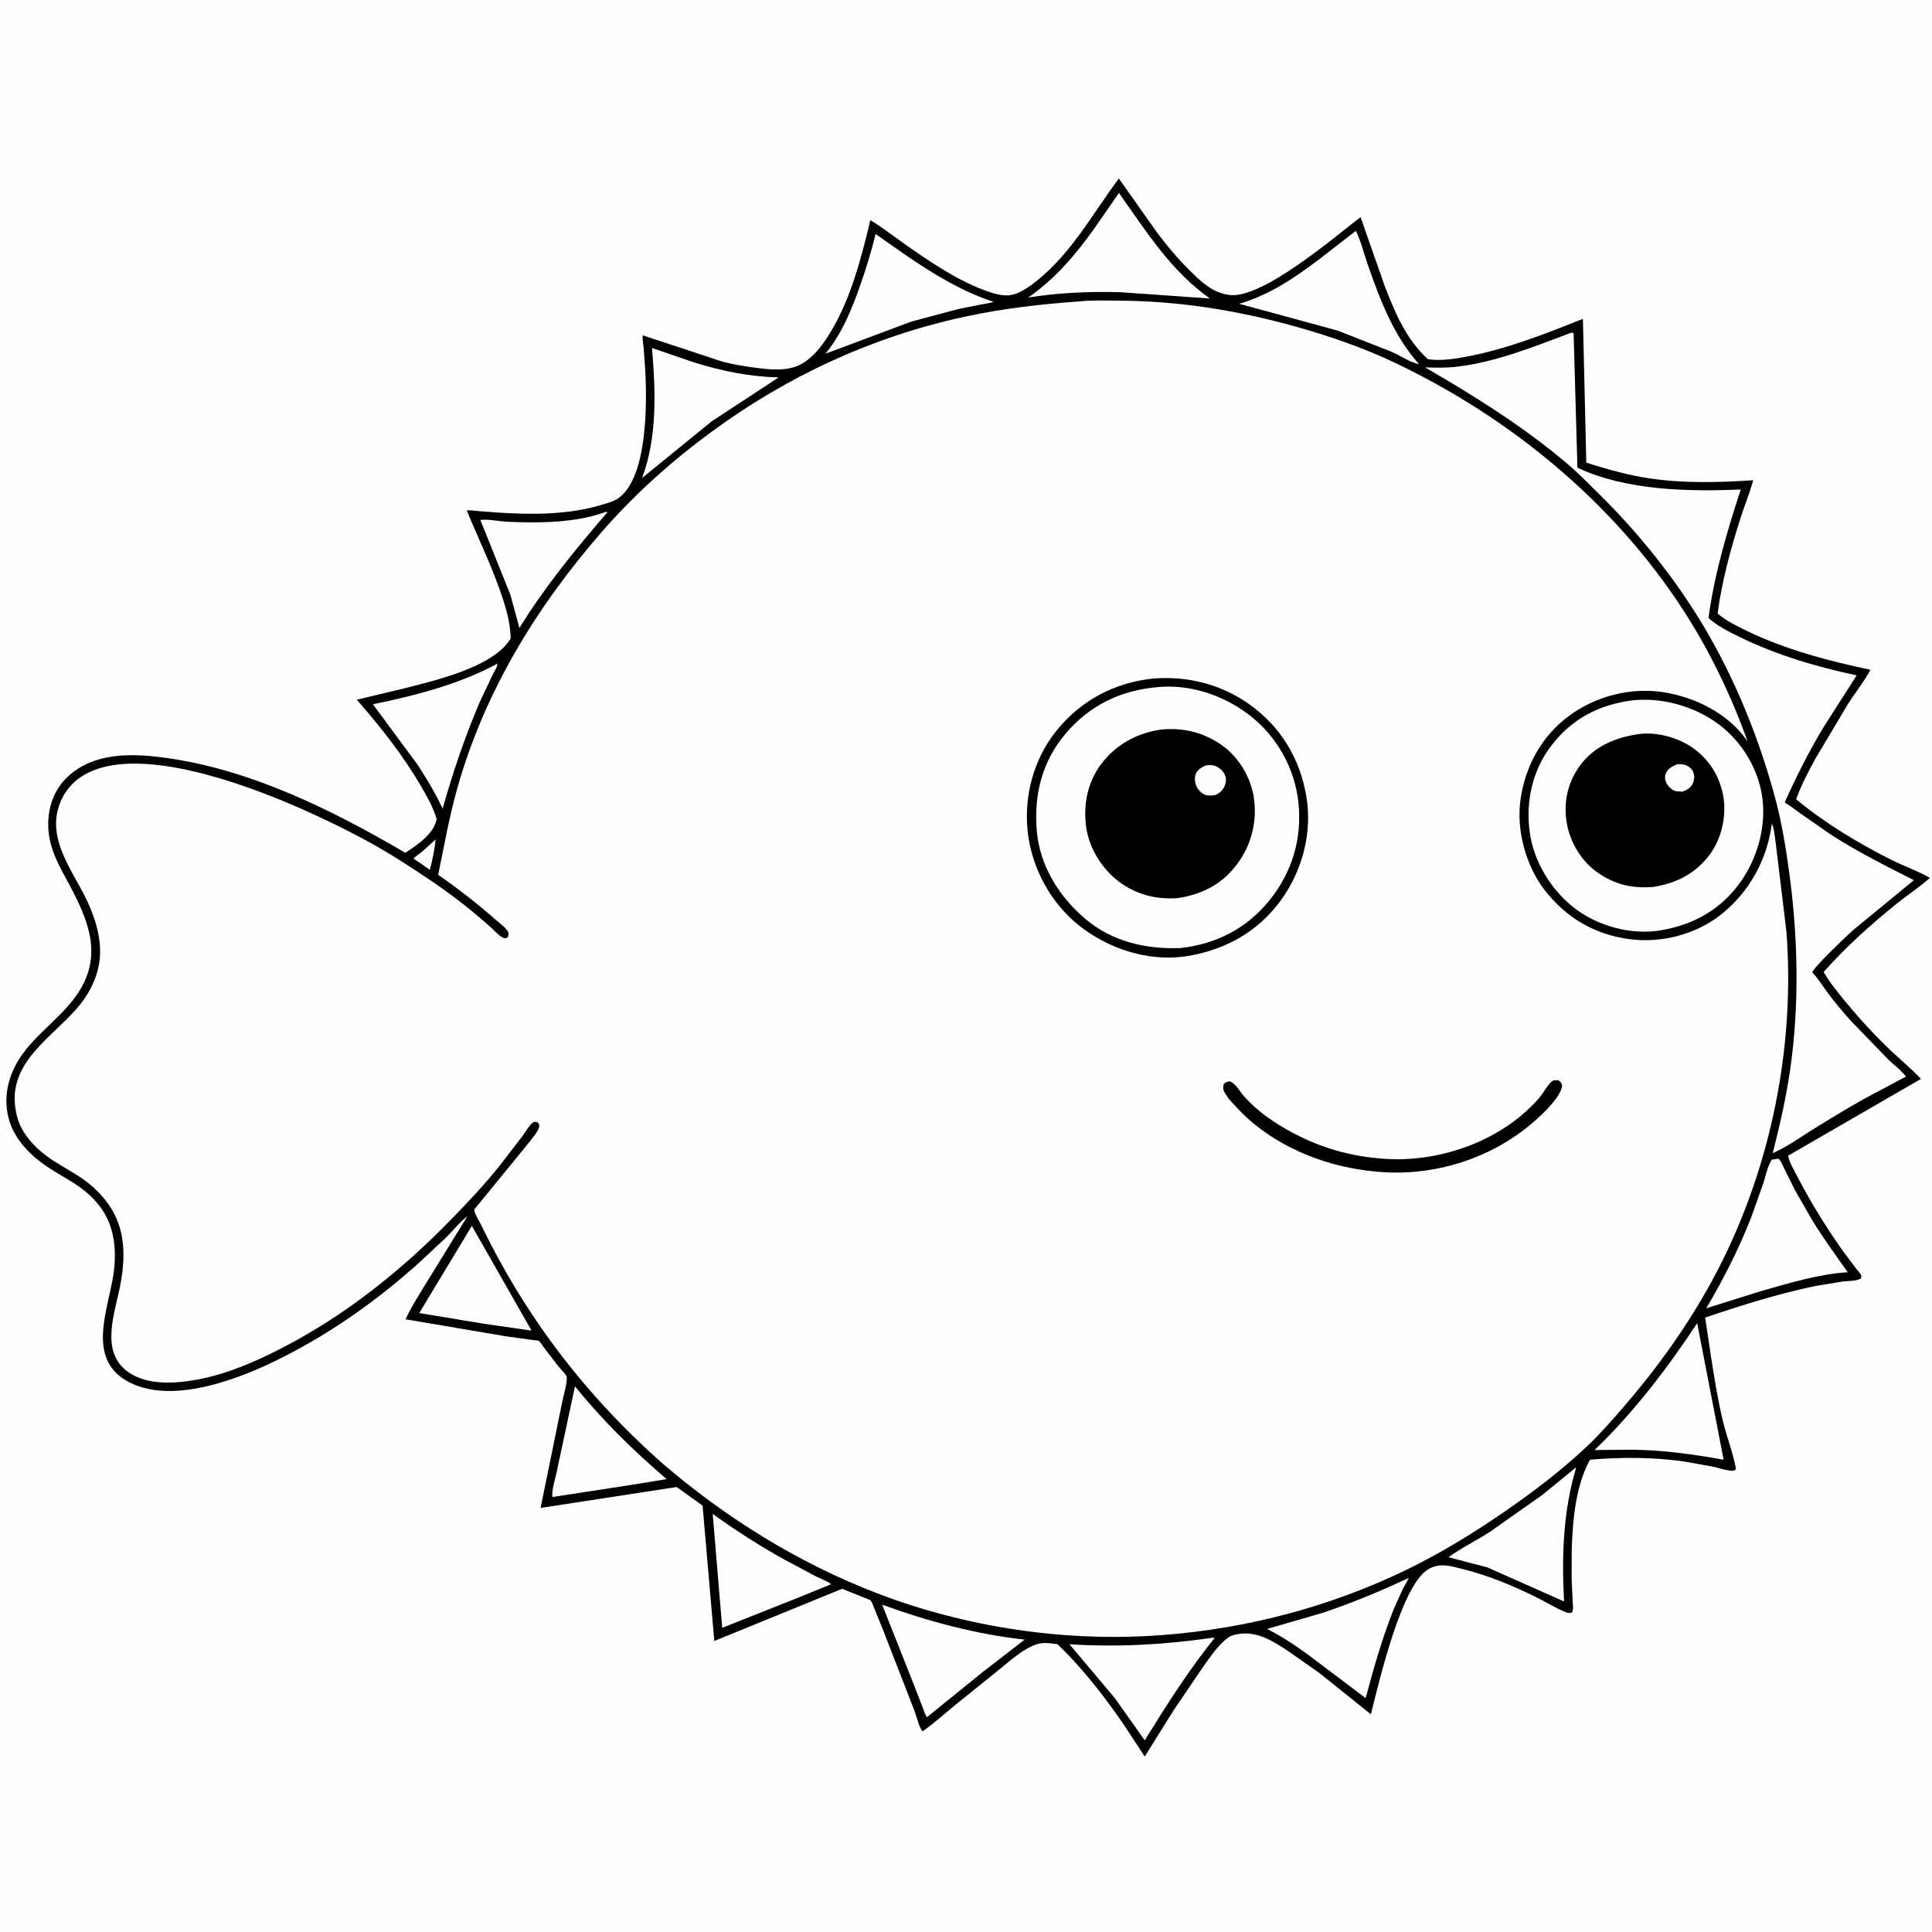 <svg version="1.1" xmlns="http://www.w3.org/2000/svg" style="display: block;" viewBox="0 0 2048 2048" width="1024" height="1024">
<path transform="translate(0,0)" fill="rgb(254,254,254)" d="M -0 -0 L 2048 0 L 2048 2048 L -0 2048 L -0 -0 z"/>
<path transform="translate(0,0)" fill="rgb(0,0,0)" d="M 1186.02 189.235 L 1223.7 242.541 C 1234.96 258.14 1247.22 272.803 1260.84 286.391 C 1272.96 298.494 1285.25 310.297 1303 312.681 C 1337.9 317.37 1414.58 251.247 1442.25 230.142 L 1467.96 303.5 C 1479.27 332.559 1490.36 359.275 1513.63 380.785 C 1527.98 382.939 1544.35 380.117 1558.49 377.292 C 1599.8 369.036 1638.97 353.544 1677.95 337.974 L 1681.55 490.362 C 1704.72 497.849 1727.35 504.172 1751.57 507.533 C 1787.12 512.466 1822.8 511.375 1858.49 509.075 C 1854.74 522.552 1849.38 535.663 1845.09 549 C 1834.47 582.065 1825.35 615.889 1820.71 650.336 C 1829.76 658.105 1840.59 663.349 1851.27 668.541 C 1892.56 688.609 1938.02 700.546 1982.77 709.994 C 1976.22 722.238 1967.32 733.371 1959.71 744.998 L 1924.67 803.743 C 1917.08 817.685 1909.27 832.277 1903.98 847.252 C 1934.3 872.454 1969.61 893.695 2004.76 911.391 C 2018.22 918.174 2032.78 923.109 2045.8 930.577 C 2034.79 940.374 2022.38 948.453 2010.9 957.68 C 1983.11 980.022 1956.85 1003.63 1933.18 1030.33 C 1939.67 1041.77 1948.51 1052.42 1956.88 1062.57 C 1971.33 1080.09 1987.05 1097.21 2003.5 1112.87 C 2014.33 1123.18 2026.07 1132.77 2036.24 1143.72 L 1895.51 1225.05 C 1896.69 1232.29 1901.86 1240.62 1905.23 1247.12 C 1919.63 1274.94 1936.19 1301.73 1954.39 1327.22 L 1967.8 1345.1 C 1968.98 1346.64 1972.41 1350.28 1972.94 1352 C 1973.23 1352.96 1972.89 1354 1972.87 1355 C 1968.78 1358.15 1959.08 1357.76 1953.66 1358.43 L 1924.6 1363.15 C 1884.8 1371.46 1846.01 1383.67 1807.52 1396.68 L 1813.78 1438.3 C 1817.38 1461.26 1820.97 1484.3 1826.48 1506.9 C 1830.54 1523.57 1837.13 1540.21 1840.24 1557 L 1838.95 1558.74 C 1832.74 1560.03 1822.69 1556.18 1816.45 1554.86 L 1786 1549.36 C 1753.11 1544.54 1718.56 1544.53 1685.45 1547.33 C 1670.19 1575.48 1667.27 1610.28 1666.11 1641.77 L 1665.99 1672.96 L 1667.13 1698.21 C 1667.3 1701.91 1668.23 1705.98 1666.32 1709.32 C 1663.78 1710.15 1662.52 1710.05 1660 1709.06 C 1649.16 1704.78 1638.7 1698.16 1628.2 1692.96 C 1603.92 1680.96 1578.25 1670.27 1551.94 1663.65 C 1538.31 1660.21 1525.95 1655.8 1513.2 1664 C 1485.14 1682.05 1461.77 1783.11 1453.2 1817.23 L 1398.35 1773.26 L 1365.84 1750.47 C 1349.5 1739.72 1332.81 1728.77 1312.36 1732.19 C 1308.55 1732.83 1305.05 1733.6 1301.88 1735.94 C 1291.07 1743.88 1282.82 1756.53 1275.07 1767.32 L 1243.64 1813.66 L 1213.45 1862.01 L 1191.26 1828.13 C 1170.83 1798.57 1146.98 1767.55 1120.86 1742.91 C 1113.46 1741.95 1105.68 1740.62 1098.44 1743.12 C 1083.81 1748.18 1070.01 1761.22 1058 1770.78 L 1012.19 1807.68 C 1000.92 1817 989.91 1826.87 977.974 1835.33 C 973.971 1830.71 971.371 1818.61 969.045 1812.65 L 935.004 1725.11 L 927.196 1706 C 926.23 1703.77 924.453 1698.27 922.882 1696.59 C 922.151 1695.81 918.468 1694.55 917.354 1694.07 L 892.652 1684.19 L 757.204 1739.52 L 744.768 1596 L 717.315 1576.29 L 573.03 1598.48 L 596.238 1484.89 C 597.22 1480.21 602.565 1461.27 600.238 1458.09 C 597.367 1454.18 593.684 1450.68 590.662 1446.83 L 576.048 1427.7 C 574.895 1426.19 572.833 1422.54 571.366 1421.55 C 570.352 1420.86 565.868 1420.63 564.512 1420.43 L 536.744 1416.6 L 429.961 1398.51 C 434.969 1387.02 442.244 1376.09 448.599 1365.28 L 495.512 1289.22 C 487.492 1295.08 480.443 1304.25 473.382 1311.34 L 443.027 1339.66 C 402.258 1376.01 358.417 1407.72 310.107 1433.34 C 284.802 1446.76 257.7 1459.04 230.039 1466.69 C 199.469 1475.15 162.604 1480.18 133.881 1463.51 C 92.288 1439.37 114.341 1388.9 120.003 1352.39 C 122.509 1336.23 122.732 1318.75 118.017 1303 C 113.047 1286.4 103.095 1273.15 89.694 1262.33 C 77.874 1252.79 64.136 1246.09 51.5 1237.76 C 32.418 1225.18 14.889 1207.79 9.034 1185.05 C 5.691 1172.06 6.099 1158.49 9.847 1145.66 C 22.676 1101.73 64.793 1084.32 86.145 1047.03 C 108.063 1008.74 92.255 972.952 73.347 937.563 C 65.954 923.725 57.878 910.03 53.865 894.731 C 48.818 875.49 50.495 854.288 60.771 836.98 C 70.607 820.413 88.189 809.356 106.527 804.533 C 129.275 798.551 153.027 800.217 176.07 803.414 C 265.967 815.886 352.128 858.597 429.62 903.964 L 431.466 902.795 C 443.982 894.584 459.653 883.723 462.895 868.427 C 459.475 856.29 452.853 844.741 446.58 833.882 C 427.56 800.959 403.234 770.282 378.213 741.721 L 429.441 729.472 C 461.726 721.17 523.475 707.032 541.3 676.837 C 541.123 659.092 535.468 641.382 529.588 624.775 C 519.451 596.15 506.34 569.204 494.815 541.216 C 498.147 540.5 502.338 541.383 505.786 541.678 L 529.5 543.456 C 565.349 545.713 603.332 545.588 638 535.066 C 643.751 533.321 650.73 531.518 655.623 528.022 C 686.596 505.894 685.885 426.86 683.991 392.46 L 682.307 368.514 C 681.906 364.365 680.769 359.54 681.342 355.46 L 765.65 383.315 C 777.382 386.346 789.654 388.408 801.667 389.929 C 818.023 392.001 836.321 393.899 851 385.02 C 862.558 378.029 870.682 367.344 877.857 356.154 C 901.078 319.939 912.718 274.86 922.611 233.352 C 934.431 240.49 945.567 249.187 956.847 257.161 C 983.226 275.809 1012.46 295.954 1042.76 307.365 C 1051.29 310.579 1062.63 314.472 1071.86 312.72 C 1081.77 310.837 1092.28 303.227 1099.98 296.943 C 1136.87 266.805 1158.03 226.67 1186.02 189.235 z"/>
<path transform="translate(0,0)" fill="rgb(254,254,254)" d="M 461.714 889.82 C 460.84 900.512 458.342 911.716 455.617 922.08 L 446.058 915.34 L 438.292 910.151 C 440.842 907.356 444.576 905.218 447.5 902.749 L 461.714 889.82 z"/>
<path transform="translate(0,0)" fill="rgb(254,254,254)" d="M 500.181 1299.49 L 563.456 1410.48 L 513.322 1403.31 L 444.423 1391.88 L 500.181 1299.49 z"/>
<path transform="translate(0,0)" fill="rgb(254,254,254)" d="M 609.492 1469.61 C 638.977 1505.92 671.074 1537.63 706.736 1567.91 L 669.233 1574.04 L 585.705 1586.89 C 584.31 1580.84 588.68 1567.26 589.954 1561 L 609.492 1469.61 z"/>
<path transform="translate(0,0)" fill="rgb(254,254,254)" d="M 642.319 542.5 L 643.881 543.047 C 609.951 582.307 578.017 621.466 550.563 665.641 L 541.095 630.577 L 509.176 551.156 C 517.739 550.113 529.35 552.723 538.201 553.103 C 571.128 554.518 609.969 554.396 641.14 542.945 L 642.319 542.5 z"/>
<path transform="translate(0,0)" fill="rgb(254,254,254)" d="M 755.491 1604.8 C 780.009 1622.51 805.776 1638.98 832.247 1653.63 L 864.787 1670.96 C 869.851 1673.57 876.769 1675.8 881.026 1679.35 L 847.313 1693.11 L 765.578 1725.54 L 755.491 1604.8 z"/>
<path transform="translate(0,0)" fill="rgb(254,254,254)" d="M 1283.31 1736.38 C 1284.78 1735.98 1286.12 1736.16 1287.63 1736.23 C 1259.98 1770.42 1236.65 1807.47 1213.46 1844.79 L 1181.8 1800.14 L 1133.66 1742.97 C 1184.16 1746.26 1233.3 1743.45 1283.31 1736.38 z"/>
<path transform="translate(0,0)" fill="rgb(254,254,254)" d="M 1493.16 1672.84 C 1491.58 1676.93 1488.75 1681.01 1486.74 1684.95 L 1477.48 1705.6 C 1465.34 1736.04 1456.09 1768.4 1447.67 1800.08 L 1387.73 1754.9 C 1373.6 1744.53 1358.85 1734.64 1343.2 1726.73 L 1400.53 1710.13 C 1432.34 1699.74 1462.8 1686.8 1493.16 1672.84 z"/>
<path transform="translate(0,0)" fill="rgb(254,254,254)" d="M 1670.87 1555.33 C 1656.92 1602.49 1655.41 1648.85 1657.96 1697.61 L 1576.75 1661.54 L 1535.48 1650.71 C 1549.47 1640.5 1565.65 1632.92 1580.13 1623.28 L 1634.63 1584.89 L 1670.87 1555.33 z"/>
<path transform="translate(0,0)" fill="rgb(254,254,254)" d="M 935.124 1701.01 C 983.293 1718.6 1035.09 1732.54 1086.14 1738.04 L 1041.24 1772.82 L 982.678 1820.24 C 980.671 1818.06 979.467 1813.56 978.36 1810.74 L 970.174 1789.51 L 935.124 1701.01 z"/>
<path transform="translate(0,0)" fill="rgb(254,254,254)" d="M 691.188 368.915 L 736 384.261 C 765.602 393.454 794.411 399.254 825.417 400.108 L 754.508 446.557 L 680.625 506.701 C 696.944 463.159 694.926 414.468 691.188 368.915 z"/>
<path transform="translate(0,0)" fill="rgb(254,254,254)" d="M 527.239 703.5 C 527.425 706.678 524.042 711.679 522.584 714.604 L 509.119 742.943 C 492.939 780.383 480.385 817.955 469.185 857.124 C 461.552 840.671 452.557 825.999 442.75 810.775 L 395.305 746.544 C 440.265 737.372 486.743 725.39 527.239 703.5 z"/>
<path transform="translate(0,0)" fill="rgb(254,254,254)" d="M 928.107 248.036 L 960.016 270.398 C 989.478 290.423 1019.2 308.776 1053.15 319.982 C 1049.48 321.467 1044.83 321.837 1040.93 322.578 L 1016.56 327.432 L 966.309 340.785 L 875.052 374.95 C 892.65 353.286 903.044 327.763 912.12 301.662 C 918.265 283.989 923.909 266.285 928.107 248.036 z"/>
<path transform="translate(0,0)" fill="rgb(254,254,254)" d="M 1186.12 204.521 C 1215 245.251 1241.07 287.083 1282.53 316.427 L 1187.77 309.754 C 1155.39 308.841 1121.88 310.272 1089.87 315.407 C 1118.19 295.859 1139.6 270.693 1159.51 242.915 L 1186.12 204.521 z"/>
<path transform="translate(0,0)" fill="rgb(254,254,254)" d="M 1799.08 1402.65 L 1827.12 1547.37 C 1794.7 1541.55 1763.34 1537.19 1730.33 1536.74 L 1690.28 1537.12 C 1731.9 1497.16 1767.34 1450.65 1799.08 1402.65 z"/>
<path transform="translate(0,0)" fill="rgb(254,254,254)" d="M 1437.31 244.676 C 1442.45 255.176 1445.41 267.587 1449.26 278.669 C 1462.65 317.245 1476.73 355.104 1504.18 386.027 C 1494.8 384.216 1484.28 376.866 1475.26 372.973 L 1418.17 350.513 L 1313.58 322.02 C 1345.43 312.729 1370.98 295.394 1397.26 275.719 L 1437.31 244.676 z"/>
<path transform="translate(0,0)" fill="rgb(254,254,254)" d="M 1883.33 1228.5 L 1885.41 1228.33 C 1888.45 1231.48 1890.12 1236.19 1892.02 1240.1 L 1902.83 1261.75 L 1920.13 1291.91 C 1931.91 1311.57 1945.49 1329.88 1958.66 1348.6 C 1928.11 1350.53 1895.77 1360.33 1866.33 1368.76 L 1808.63 1386.85 C 1827.11 1355.93 1843.57 1323.16 1856.66 1289.61 L 1869.11 1254.5 C 1871.64 1246.67 1873.76 1236.05 1878.19 1229.28 L 1883.33 1228.5 z"/>
<path transform="translate(0,0)" fill="rgb(254,254,254)" d="M 1730.62 742.369 C 1760.9 739.344 1792.49 747.703 1817.65 764.766 C 1843.14 782.052 1861.68 810.168 1867.34 840.5 C 1873.25 872.192 1864.08 907.647 1845.7 933.953 C 1824.84 963.814 1796.04 980.032 1760.77 986.098 L 1758.8 986.429 C 1728.89 991.07 1694.61 981.786 1670.54 963.813 C 1644.96 944.707 1625.87 913.87 1621.57 882.143 C 1617.09 849.13 1624.54 816.018 1645.1 789.543 C 1666.94 761.424 1695.76 746.867 1730.62 742.369 z"/>
<path transform="translate(0,0)" fill="rgb(0,0,0)" d="M 1736 778.355 C 1754.5 775.242 1777.68 781.496 1793.01 791.801 C 1811.07 803.936 1822.63 822.035 1826.65 843.337 C 1830.45 863.475 1825.29 887.893 1813.35 904.584 C 1798.29 925.638 1777.54 936.162 1752.53 940.216 C 1730.11 942.012 1711.34 937.644 1692.99 924.551 C 1675.82 912.3 1664.07 892.363 1660.7 871.621 C 1657.2 850.118 1661.99 829.007 1674.94 811.407 C 1689.73 791.297 1712 781.924 1736 778.355 z"/>
<path transform="translate(0,0)" fill="rgb(254,254,254)" d="M 1778.27 810.005 C 1780.99 810.029 1783.77 810 1786.37 810.897 C 1789.98 812.145 1793.53 814.843 1794.93 818.5 C 1796.39 822.321 1796.17 826.929 1794.39 830.611 C 1792.1 835.365 1788.12 837.378 1783.43 839.226 L 1776.5 838.671 C 1772.74 837.941 1768.47 833.764 1766.69 830.545 C 1765.1 827.682 1764.45 823.312 1765.67 820.237 C 1767.95 814.528 1773 812.183 1778.27 810.005 z"/>
<path transform="translate(0,0)" fill="rgb(254,254,254)" d="M 1665.99 352.5 C 1667.35 352.743 1666.62 352.488 1668.1 353.5 L 1671.97 490.17 C 1671.87 492.487 1671.58 493.8 1672.58 495.986 C 1724.41 520.133 1789.01 521.132 1845.25 518.94 C 1830.71 563.47 1817.3 608.504 1811.1 655.03 C 1819.92 663.305 1832.53 669.581 1843.31 674.866 C 1882.9 694.276 1925.12 706.775 1968.14 715.915 L 1933.22 770.573 C 1917.63 796.201 1904.15 823.322 1891.81 850.662 C 1897.41 853.788 1902.7 858.182 1907.93 861.916 L 1941.73 885.32 C 1969.86 903.388 1999.06 917.914 2028.76 933.038 L 1964.1 986.193 C 1958.47 991.388 1921.42 1026.04 1921.23 1030.91 C 1927.51 1037.45 1931.93 1045 1937.31 1052.24 C 1944.95 1062.51 1953.22 1072.42 1961.78 1081.92 L 2001.78 1123.25 C 2007.46 1128.84 2015.83 1134.85 2020.38 1141.21 L 1992.83 1155.92 C 1968.61 1168.38 1945.21 1182.68 1922.07 1197.04 C 1907.99 1205.78 1894.37 1215.67 1879.18 1222.41 C 1886.57 1192.97 1893.4 1163.59 1897.71 1133.5 C 1907.45 1065.4 1906 994.285 1896.83 926.242 C 1893.27 899.887 1888.9 872.699 1882.05 847.024 C 1865.08 783.381 1838.93 718.685 1804.92 662.137 C 1775.02 612.418 1737.41 565.566 1696.2 524.791 C 1684.45 513.172 1672.78 501.147 1660.14 490.499 C 1613.66 451.341 1563 419.806 1510.59 389.442 C 1521.94 389.805 1532.92 390.055 1544.24 388.739 C 1585.88 383.898 1626.95 367.162 1665.99 352.5 z"/>
<path transform="translate(0,0)" fill="rgb(254,254,254)" d="M 1145.38 319.415 C 1158.34 318.081 1172.5 318.623 1185.58 318.691 C 1249.27 319.022 1311.2 328.85 1372.5 345.941 C 1407.89 355.807 1444.23 368.253 1477.5 384.007 C 1599.95 442 1709.62 531.864 1783.8 645.952 C 1812.21 689.647 1835.02 737.086 1852.59 786.098 L 1850.7 783.381 C 1830.91 755.759 1796.01 738.828 1763.18 733.755 C 1728.38 728.378 1691.3 737.999 1663.16 758.89 C 1634.11 780.448 1616.85 812.057 1611.8 847.592 C 1607.24 879.701 1617.28 917.041 1636.88 942.813 C 1659.46 972.516 1690.37 990.714 1727.34 995.551 C 1760.59 999.901 1796.59 990.953 1823.23 970.342 C 1853.91 946.608 1873.46 911.277 1878.2 872.975 C 1880.92 878.7 1881.35 887.927 1882.42 894.34 L 1893.63 986.99 C 1903.15 1109.1 1877.17 1237.65 1820.77 1346.41 C 1794.12 1397.82 1760.99 1444.84 1723.34 1488.75 C 1710.92 1503.23 1697.72 1518.42 1683.94 1531.59 C 1656.3 1558.01 1624.96 1581.7 1593.5 1603.35 C 1561.15 1625.62 1526.48 1646.76 1491.13 1663.93 C 1410.19 1703.23 1322.15 1726.38 1232.46 1733.21 C 1130.53 1740.98 1025.22 1725.53 929.749 1688.94 C 846.409 1656.99 769.217 1608.9 701.642 1550.8 C 645.232 1500.71 596.547 1444.7 555.996 1381 C 539.004 1354.31 523.965 1327.05 510.063 1298.63 C 508.038 1294.49 503.648 1287.69 502.828 1283.32 C 502.486 1281.5 503.968 1280.58 505.041 1279.32 L 560.21 1211.79 C 563.548 1207.27 570.817 1199.41 571.654 1193.89 C 571.956 1191.9 571.114 1191.45 570.072 1189.86 C 567.804 1189.09 566.719 1188.71 564.5 1190.21 C 561.404 1192.3 556.759 1200.38 554.331 1203.63 L 530.015 1235.22 C 513.924 1255.49 496.227 1274.16 478.193 1292.69 C 425.444 1346.87 367.047 1393.56 299.776 1428.49 C 271.456 1443.19 241.153 1456.41 209.679 1462.31 C 186.29 1466.7 156.136 1468.89 135.653 1454.26 C 105.428 1432.67 122.053 1391.33 127.59 1361.83 C 130.804 1344.71 132.324 1327.12 129.076 1309.91 C 124.142 1283.75 107.588 1263.22 85.942 1248.5 C 75.136 1241.15 63.383 1235.21 52.682 1227.75 C 35.971 1216.11 20.562 1199.57 17.021 1178.79 L 16.735 1177 L 16.448 1175.33 C 8.341 1124.78 57.457 1098.63 84.484 1065.38 C 94.787 1052.71 102.493 1037.27 105.138 1021.08 C 109.163 996.446 100.303 970.133 89.169 948.487 C 75.631 922.17 54.201 892.86 60.587 861.568 C 63.874 845.464 72.978 831.763 86.85 822.893 C 156.655 778.26 324.553 856.042 390.88 892.44 C 414.237 905.257 436.606 919.844 458.654 934.784 C 480.982 949.913 501.977 966.47 521.957 984.578 C 525.16 987.481 530.877 994.064 535.099 994.56 C 537.064 994.79 537.267 994.016 538.706 992.86 L 539.099 989 C 537.424 984.151 530.251 979.224 526.282 975.707 C 506.765 958.412 485.917 942.187 464.473 927.336 C 470.829 896.951 476.094 866.393 484.495 836.462 C 513.212 734.155 568.179 644.014 637.49 564.304 C 672.285 524.289 711.232 489.419 753.891 458.011 C 834.099 398.959 924.374 357.079 1021.87 335.898 C 1062.83 326.999 1103.64 322.316 1145.38 319.415 z"/>
<path transform="translate(0,0)" fill="rgb(0,0,0)" d="M 1646.11 1145.5 C 1648.18 1144.9 1649.87 1145.02 1652 1145.06 C 1654.8 1147.36 1654.97 1147.52 1655.92 1151 C 1654.24 1162.81 1637.7 1178.41 1629.07 1186.27 C 1585.93 1225.6 1526.33 1245.87 1468.06 1242.65 C 1418.24 1239.91 1368.01 1222.98 1329.12 1191.2 C 1319.4 1183.26 1311.01 1174.29 1302.68 1164.96 L 1298.58 1158.84 C 1296.45 1155.26 1296.19 1153.07 1297.24 1149.09 C 1299.78 1147.01 1300.26 1146.78 1303.5 1146.27 C 1309.37 1147.86 1314.4 1157.13 1318.39 1161.71 C 1330.49 1175.6 1346.18 1187.07 1362.09 1196.25 C 1396.2 1215.96 1430.7 1226.24 1470.02 1228.54 C 1522.21 1231.59 1579.62 1213.01 1618.23 1177.5 C 1623.62 1172.55 1629.01 1167.29 1633.5 1161.49 C 1637.1 1156.83 1640.33 1150.3 1644.8 1146.55 L 1646.11 1145.5 z"/>
<path transform="translate(0,0)" fill="rgb(0,0,0)" d="M 1221.66 719.395 L 1221.72 719.366 C 1257.89 716.241 1293.74 725.097 1323.5 745.999 C 1357.54 769.908 1378.13 803.954 1384.87 844.789 C 1391.19 883.107 1380.38 923.29 1357.65 954.5 C 1332.97 988.401 1297.81 1007.34 1257.03 1013.74 L 1254.16 1014.13 C 1215.29 1018.86 1175.02 1005.53 1144.51 981.621 C 1114.16 957.827 1094.06 920.945 1089.55 882.783 C 1085 844.259 1095.7 804.547 1120.13 774.284 C 1145.67 742.635 1181.29 723.645 1221.66 719.395 z"/>
<path transform="translate(0,0)" fill="rgb(254,254,254)" d="M 1226.86 728.407 L 1227.84 728.278 C 1262.82 725.2 1298.66 737.615 1325.9 759.201 C 1353.75 781.276 1372.29 814.348 1376.27 849.699 C 1380.56 887.737 1370.21 923.664 1346.32 953.597 C 1321.99 984.069 1289.7 1000.64 1251.25 1004.99 C 1215.42 1006.27 1180.03 998.572 1151.78 975.143 C 1123.3 951.527 1102.28 918.322 1099.06 880.908 C 1095.8 843.102 1104.39 807.603 1129.25 778.085 C 1154.79 747.764 1187.67 731.856 1226.86 728.407 z"/>
<path transform="translate(0,0)" fill="rgb(0,0,0)" d="M 1231 773.339 C 1254.54 771.128 1276.33 776.395 1295.63 790.238 C 1312.94 802.644 1325.48 823.319 1328.93 844.31 C 1332.97 868.862 1327.18 894.109 1312.61 914.329 C 1296.61 936.556 1276.13 947.437 1249.42 951.93 C 1226.77 953.845 1205.55 948.759 1187.05 935.289 C 1168.73 921.953 1154.55 899.52 1151.41 876.945 C 1148.11 853.294 1152.73 829.341 1167.2 810.068 C 1182.95 789.088 1205.27 777.053 1231 773.339 z"/>
<path transform="translate(0,0)" fill="rgb(254,254,254)" d="M 1277.94 811.5 C 1280.32 811.037 1283.09 810.888 1285.5 811.239 C 1290.26 811.934 1295.27 815.805 1297.68 819.883 C 1299.83 823.523 1299.98 827.817 1298.67 831.781 C 1296.9 837.104 1293.86 839.947 1289.01 842.5 C 1285.91 843.419 1281.33 843.628 1278.21 842.779 C 1274.55 841.783 1270.63 837.847 1268.86 834.6 C 1266.74 830.722 1265.88 824.902 1267.5 820.705 C 1269.34 815.923 1273.51 813.473 1277.94 811.5 z"/>
</svg>